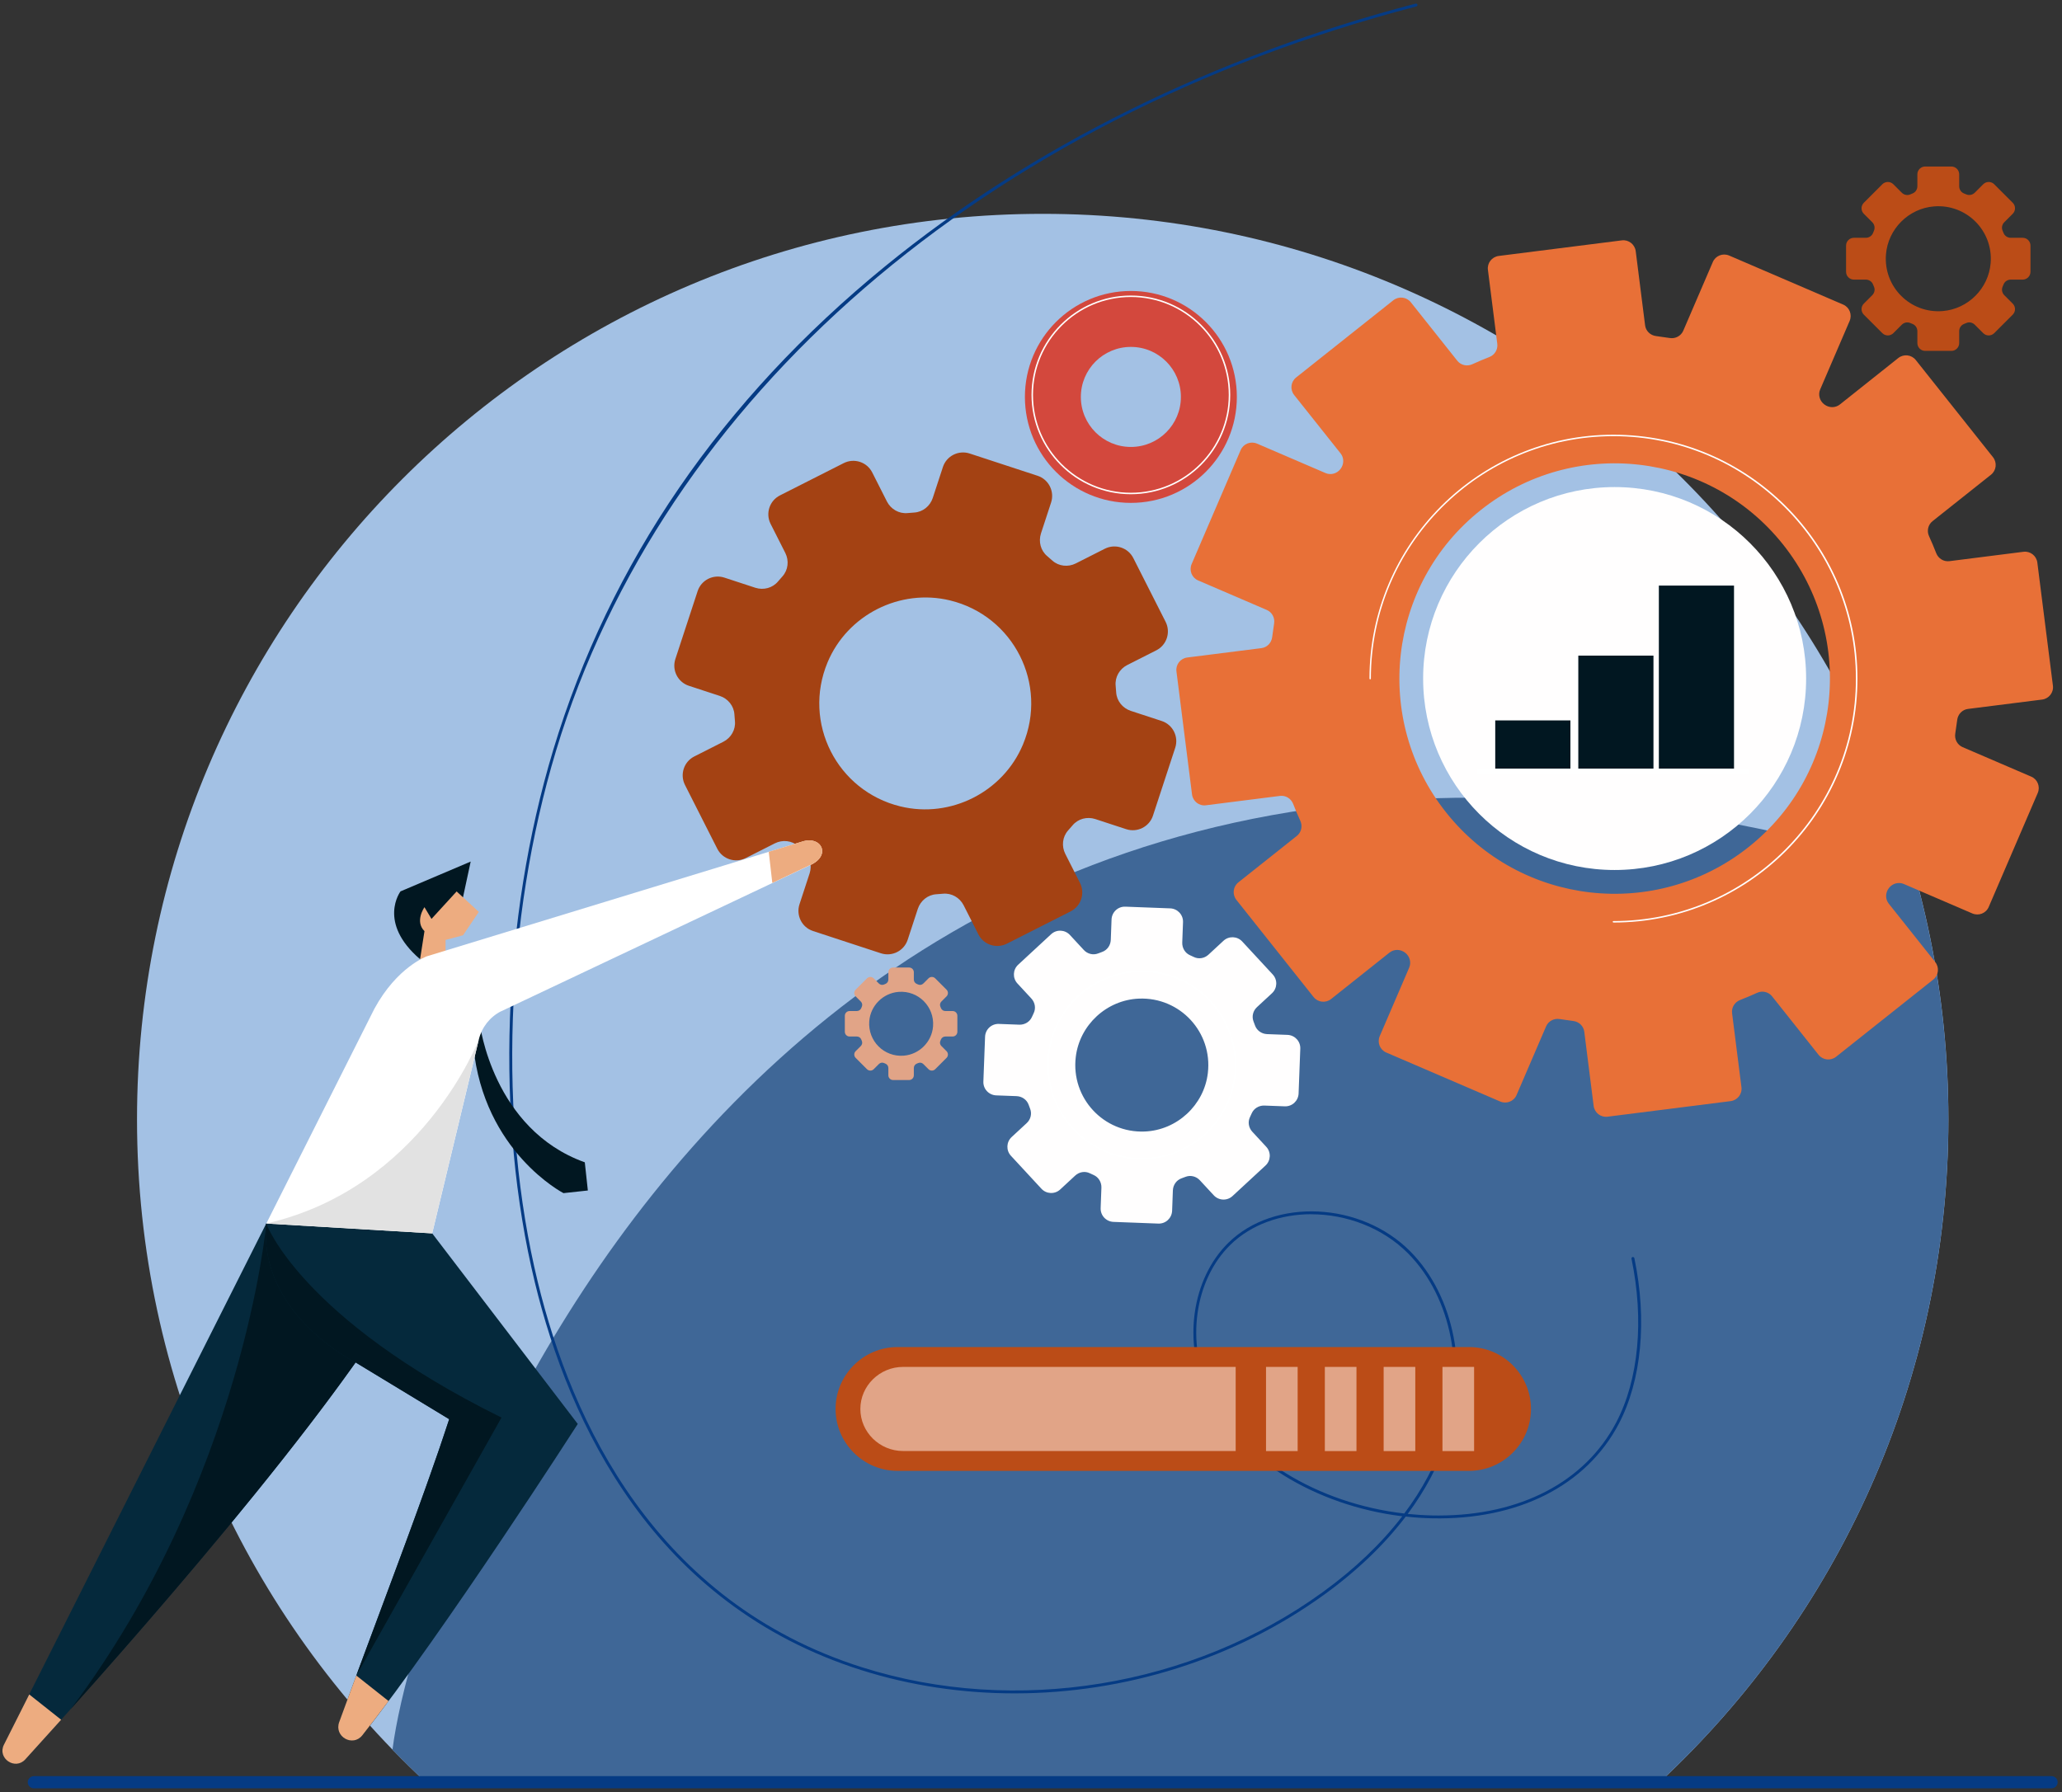 <svg width="352" height="306" viewBox="0 0 352 306" fill="none" xmlns="http://www.w3.org/2000/svg">
<rect x="0" y="0" width="352" height="306" fill="#333333" stroke="none"/>
<path d="M72.69 304.29H283.32C313.64 276.06 332.61 235.81 332.61 191.12C332.61 105.73 263.39 36.51 178 36.51C92.61 36.51 23.39 105.73 23.39 191.12C23.39 235.81 42.36 276.07 72.68 304.29H72.69Z" fill="#A3C1E4"/>
<path d="M326.56 148.2C131.53 89.47 71.49 263.45 67 298.72C68.85 300.63 70.74 302.48 72.68 304.29H283.31C313.63 276.06 332.6 235.81 332.6 191.12C332.6 176.23 330.49 161.83 326.56 148.2Z" fill="#3F6797"/>
<path d="M350.22 305.33H5.78C5.2 305.33 4.74 304.86 4.74 304.29C4.74 303.72 5.21 303.25 5.78 303.25H350.22C350.8 303.25 351.26 303.72 351.26 304.29C351.26 304.86 350.79 305.33 350.22 305.33Z" fill="#053B84"/>
<path d="M196.82 139.26L200.62 127.67C201.24 125.77 200.21 123.72 198.31 123.1L193.03 121.37C191.64 120.91 190.63 119.67 190.54 118.21C190.52 117.83 190.49 117.45 190.45 117.07C190.31 115.61 191.11 114.22 192.42 113.55L197.38 111.04C199.17 110.14 199.88 107.96 198.98 106.17L193.47 95.29C192.57 93.5 190.39 92.79 188.6 93.69L183.64 96.2C182.33 96.86 180.73 96.69 179.64 95.71C179.36 95.46 179.07 95.21 178.78 94.96C177.65 94.02 177.25 92.48 177.7 91.08L179.43 85.8C180.05 83.9 179.02 81.85 177.12 81.23L165.53 77.43C163.63 76.81 161.58 77.84 160.96 79.74L159.23 85.02C158.77 86.41 157.53 87.42 156.07 87.51C155.69 87.53 155.31 87.56 154.93 87.6C153.47 87.74 152.08 86.94 151.41 85.63L148.9 80.67C148 78.88 145.82 78.17 144.03 79.07L133.15 84.58C131.36 85.48 130.65 87.66 131.55 89.45L134.06 94.41C134.72 95.72 134.55 97.32 133.57 98.41C133.32 98.69 133.07 98.98 132.82 99.27C131.88 100.4 130.34 100.8 128.94 100.35L123.66 98.62C121.76 98 119.71 99.03 119.09 100.93L115.29 112.52C114.67 114.42 115.7 116.47 117.6 117.09L122.88 118.82C124.27 119.28 125.28 120.52 125.37 121.98C125.39 122.36 125.42 122.74 125.46 123.12C125.6 124.58 124.8 125.97 123.49 126.64L118.53 129.15C116.74 130.05 116.03 132.23 116.93 134.02L122.44 144.9C123.34 146.69 125.52 147.4 127.31 146.5L132.27 143.99C133.58 143.33 135.18 143.5 136.27 144.48C136.55 144.73 136.84 144.98 137.13 145.23C138.26 146.17 138.66 147.71 138.21 149.11L136.48 154.39C135.86 156.29 136.89 158.34 138.79 158.96L150.38 162.76C152.28 163.38 154.33 162.35 154.95 160.45L156.68 155.17C157.14 153.78 158.38 152.77 159.84 152.68C160.22 152.66 160.6 152.63 160.98 152.59C162.44 152.45 163.83 153.25 164.5 154.56L167.01 159.52C167.91 161.31 170.09 162.02 171.88 161.12L182.76 155.61C184.55 154.71 185.26 152.53 184.36 150.74L181.85 145.78C181.19 144.47 181.36 142.87 182.34 141.78C182.59 141.5 182.84 141.21 183.09 140.92C184.03 139.79 185.57 139.39 186.97 139.84L192.25 141.57C194.15 142.19 196.2 141.16 196.82 139.26ZM153.73 137.69C142.87 135.05 136.97 123.41 141.27 113.09C144.66 104.97 153.62 100.44 162.17 102.51C173.03 105.15 178.93 116.79 174.63 127.11C171.24 135.23 162.28 139.76 153.74 137.69H153.73Z" fill="#A44213"/>
<path d="M346.62 46.41V41.93C346.62 41.2 346.02 40.6 345.29 40.6H343.25C342.71 40.6 342.22 40.28 342.02 39.78C341.97 39.65 341.91 39.52 341.86 39.39C341.64 38.9 341.77 38.32 342.15 37.94L343.59 36.5C344.11 35.98 344.11 35.14 343.59 34.62L340.43 31.46C339.91 30.94 339.07 30.94 338.55 31.46L337.11 32.9C336.73 33.28 336.15 33.4 335.66 33.19C335.53 33.13 335.4 33.08 335.27 33.03C334.77 32.83 334.45 32.34 334.45 31.8V29.76C334.45 29.03 333.85 28.43 333.12 28.43H328.64C327.91 28.43 327.31 29.03 327.31 29.76V31.8C327.31 32.34 326.99 32.83 326.49 33.03C326.36 33.08 326.23 33.14 326.1 33.19C325.61 33.41 325.03 33.28 324.65 32.9L323.21 31.46C322.69 30.94 321.85 30.94 321.33 31.46L318.17 34.62C317.65 35.14 317.65 35.98 318.17 36.5L319.61 37.94C319.99 38.32 320.11 38.9 319.9 39.39C319.84 39.52 319.79 39.65 319.74 39.78C319.54 40.28 319.05 40.6 318.51 40.6H316.47C315.74 40.6 315.14 41.2 315.14 41.93V46.41C315.14 47.14 315.74 47.74 316.47 47.74H318.51C319.05 47.74 319.54 48.06 319.74 48.56C319.79 48.69 319.85 48.82 319.9 48.95C320.12 49.44 319.99 50.02 319.61 50.4L318.17 51.84C317.65 52.36 317.65 53.2 318.17 53.72L321.33 56.88C321.85 57.4 322.69 57.4 323.21 56.88L324.65 55.44C325.03 55.06 325.61 54.94 326.1 55.15C326.23 55.21 326.36 55.26 326.49 55.31C326.99 55.51 327.31 56 327.31 56.54V58.58C327.31 59.31 327.91 59.91 328.64 59.91H333.12C333.85 59.91 334.45 59.31 334.45 58.58V56.54C334.45 56 334.77 55.51 335.27 55.31C335.4 55.26 335.53 55.2 335.66 55.15C336.15 54.93 336.73 55.06 337.11 55.44L338.55 56.88C339.07 57.4 339.91 57.4 340.43 56.88L343.59 53.72C344.11 53.2 344.11 52.36 343.59 51.84L342.15 50.4C341.77 50.02 341.65 49.44 341.86 48.95C341.92 48.82 341.97 48.69 342.02 48.56C342.22 48.06 342.71 47.74 343.25 47.74H345.29C346.02 47.74 346.62 47.14 346.62 46.41ZM331.61 53.11C326.09 53.55 321.51 48.97 321.95 43.45C322.29 39.1 325.81 35.58 330.16 35.24C335.68 34.8 340.26 39.38 339.82 44.9C339.48 49.25 335.96 52.77 331.61 53.11Z" fill="#BB4C17"/>
<path d="M163.43 176.16V173.43C163.43 172.98 163.07 172.62 162.62 172.62H161.38C161.05 172.62 160.75 172.43 160.63 172.12C160.6 172.04 160.57 171.96 160.53 171.88C160.4 171.58 160.47 171.23 160.7 171L161.58 170.12C161.9 169.8 161.9 169.29 161.58 168.97L159.65 167.04C159.33 166.72 158.82 166.72 158.5 167.04L157.62 167.92C157.39 168.15 157.04 168.23 156.74 168.09C156.66 168.06 156.58 168.02 156.5 167.99C156.2 167.87 156 167.57 156 167.24V166C156 165.55 155.64 165.19 155.19 165.19H152.46C152.01 165.19 151.65 165.55 151.65 166V167.24C151.65 167.57 151.46 167.87 151.15 167.99C151.07 168.02 150.99 168.05 150.91 168.09C150.61 168.22 150.26 168.15 150.03 167.92L149.15 167.04C148.83 166.72 148.32 166.72 148 167.04L146.07 168.97C145.75 169.29 145.75 169.8 146.07 170.12L146.95 171C147.18 171.23 147.26 171.58 147.12 171.88C147.09 171.96 147.05 172.04 147.02 172.12C146.9 172.42 146.6 172.62 146.27 172.62H145.03C144.58 172.62 144.22 172.98 144.22 173.43V176.16C144.22 176.61 144.58 176.97 145.03 176.97H146.27C146.6 176.97 146.9 177.16 147.02 177.47C147.05 177.55 147.08 177.63 147.12 177.71C147.25 178.01 147.18 178.36 146.95 178.59L146.07 179.47C145.75 179.79 145.75 180.3 146.07 180.62L148 182.55C148.32 182.87 148.83 182.87 149.15 182.55L150.03 181.67C150.26 181.44 150.61 181.36 150.91 181.5C150.99 181.53 151.07 181.57 151.15 181.6C151.45 181.72 151.65 182.02 151.65 182.35V183.59C151.65 184.04 152.01 184.4 152.46 184.4H155.19C155.64 184.4 156 184.04 156 183.59V182.35C156 182.02 156.19 181.72 156.5 181.6C156.58 181.57 156.66 181.54 156.74 181.5C157.04 181.37 157.39 181.44 157.62 181.67L158.5 182.55C158.82 182.87 159.33 182.87 159.65 182.55L161.58 180.62C161.9 180.3 161.9 179.79 161.58 179.47L160.7 178.59C160.47 178.36 160.39 178.01 160.53 177.71C160.56 177.63 160.6 177.55 160.63 177.47C160.75 177.17 161.05 176.97 161.38 176.97H162.62C163.07 176.97 163.43 176.61 163.43 176.16ZM154.28 180.24C150.91 180.51 148.13 177.72 148.39 174.35C148.6 171.7 150.74 169.56 153.39 169.35C156.76 169.08 159.54 171.87 159.28 175.24C159.07 177.89 156.93 180.03 154.28 180.24Z" fill="#E1A487"/>
<path d="M275.63 148.54C293.684 148.54 308.32 133.904 308.32 115.85C308.32 97.796 293.684 83.16 275.63 83.16C257.576 83.16 242.94 97.796 242.94 115.85C242.94 133.904 257.576 148.54 275.63 148.54Z" fill="#FFFEFE"/>
<path d="M302.51 170.11L310.44 180.09C311.17 181.01 312.51 181.16 313.43 180.43L330.02 167.25C330.94 166.52 331.09 165.18 330.36 164.26L322.43 154.29C321.82 153.52 321.83 152.44 322.43 151.65C322.43 151.65 322.44 151.63 322.45 151.62C323.05 150.84 324.09 150.54 325 150.93L336.7 155.96C337.78 156.42 339.03 155.93 339.49 154.85L347.86 135.39C348.32 134.31 347.83 133.06 346.75 132.6L335.03 127.56C334.13 127.17 333.62 126.22 333.78 125.24C333.9 124.47 334.01 123.7 334.11 122.92C334.23 121.94 334.98 121.16 335.95 121.04L348.61 119.44C349.77 119.29 350.6 118.23 350.45 117.07L347.79 96.05C347.64 94.89 346.58 94.06 345.42 94.21L332.78 95.81C331.81 95.93 330.89 95.37 330.53 94.45C330.15 93.47 329.74 92.5 329.3 91.54C328.89 90.65 329.13 89.59 329.9 88.98L339.88 81.05C340.8 80.32 340.95 78.98 340.22 78.06L327.04 61.47C326.31 60.55 324.97 60.4 324.05 61.13L314.08 69.06C313.31 69.67 312.23 69.66 311.44 69.06C311.44 69.06 311.42 69.05 311.41 69.04C310.63 68.44 310.33 67.4 310.72 66.49L315.75 54.79C316.21 53.71 315.72 52.46 314.64 52L295.18 43.63C294.1 43.17 292.85 43.66 292.39 44.74L287.35 56.46C286.96 57.36 286.01 57.87 285.03 57.71C284.26 57.59 283.49 57.48 282.71 57.38C281.73 57.26 280.95 56.51 280.83 55.54L279.23 42.88C279.08 41.72 278.02 40.89 276.86 41.04L255.84 43.7C254.68 43.85 253.85 44.91 254 46.07L255.6 58.71C255.72 59.68 255.16 60.6 254.24 60.96C253.26 61.34 252.29 61.75 251.33 62.19C250.44 62.6 249.38 62.36 248.77 61.59L240.84 51.61C240.11 50.69 238.77 50.54 237.85 51.27L221.26 64.45C220.34 65.18 220.19 66.52 220.92 67.44L228.85 77.41C229.46 78.18 229.45 79.26 228.85 80.05C228.85 80.05 228.84 80.07 228.83 80.08C228.23 80.86 227.19 81.16 226.28 80.77L214.58 75.74C213.5 75.28 212.25 75.77 211.79 76.85L203.42 96.31C202.96 97.39 203.45 98.64 204.53 99.1L216.25 104.14C217.15 104.53 217.66 105.48 217.5 106.46C217.38 107.23 217.27 108 217.17 108.78C217.05 109.76 216.3 110.54 215.33 110.66L202.67 112.26C201.51 112.41 200.68 113.47 200.83 114.63L203.49 135.65C203.64 136.81 204.7 137.64 205.86 137.49L218.5 135.89C219.47 135.77 220.39 136.33 220.75 137.25C221.13 138.23 221.54 139.2 221.98 140.16C222.39 141.05 222.15 142.11 221.38 142.72L211.4 150.65C210.48 151.38 210.33 152.72 211.06 153.64L224.24 170.23C224.97 171.15 226.31 171.3 227.23 170.57L237.2 162.64C237.97 162.03 239.05 162.04 239.84 162.64C239.84 162.64 239.86 162.65 239.87 162.66C240.65 163.26 240.95 164.3 240.56 165.21L235.53 176.91C235.07 177.99 235.56 179.24 236.64 179.7L256.1 188.07C257.18 188.53 258.43 188.04 258.89 186.96L263.93 175.24C264.32 174.34 265.27 173.83 266.25 173.99C267.02 174.11 267.79 174.22 268.57 174.32C269.55 174.44 270.33 175.19 270.45 176.16L272.05 188.82C272.2 189.98 273.26 190.81 274.42 190.66L295.44 188C296.6 187.85 297.43 186.79 297.28 185.63L295.68 172.99C295.56 172.02 296.12 171.1 297.04 170.74C298.02 170.36 298.99 169.95 299.95 169.51C300.84 169.1 301.9 169.34 302.51 170.11ZM246.87 138.72C234.24 122.83 236.88 99.71 252.77 87.09C268.66 74.46 291.78 77.1 304.4 92.99C317.03 108.88 314.39 132 298.5 144.62C282.61 157.25 259.49 154.61 246.87 138.72Z" fill="#E87037"/>
<path d="M193.05 49.68C183.06 49.68 174.96 57.78 174.96 67.77C174.96 77.76 183.06 85.86 193.05 85.86C203.04 85.86 211.14 77.76 211.14 67.77C211.14 57.78 203.04 49.68 193.05 49.68ZM193.05 76.31C188.33 76.31 184.51 72.49 184.51 67.77C184.51 63.05 188.33 59.23 193.05 59.23C197.77 59.23 201.59 63.05 201.59 67.77C201.59 72.49 197.77 76.31 193.05 76.31Z" fill="#D3483D"/>
<path d="M296.01 99.98H283.18V131.73H296.01V99.98Z" fill="#011721"/>
<path d="M282.26 111.94H269.43V131.73H282.26V111.94Z" fill="#011721"/>
<path d="M268.08 123H255.25V131.73H268.08V123Z" fill="#011721"/>
<path d="M298.21 132.23H252.63C252.35 132.23 252.13 132.01 252.13 131.73C252.13 131.45 252.35 131.23 252.63 131.23H298.21C298.49 131.23 298.71 131.45 298.71 131.73C298.71 132.01 298.49 132.23 298.21 132.23Z" fill="white"/>
<path d="M275.42 157.5C275.35 157.5 275.3 157.44 275.3 157.38C275.3 157.32 275.36 157.26 275.42 157.26C298.25 157.26 316.82 138.69 316.82 115.87C316.82 93.05 298.25 74.47 275.42 74.47C252.59 74.47 234.02 93.04 234.02 115.87C234.02 115.94 233.96 115.99 233.9 115.99C233.84 115.99 233.78 115.93 233.78 115.87C233.78 92.91 252.46 74.22 275.43 74.22C298.4 74.22 317.08 92.9 317.08 115.87C317.08 138.84 298.4 157.51 275.43 157.51L275.42 157.5Z" fill="white"/>
<path d="M221.68 186.7L221.97 179.05C222.02 177.79 221.04 176.74 219.78 176.69L216.29 176.56C215.37 176.52 214.55 175.95 214.24 175.08C214.16 174.85 214.08 174.63 213.99 174.41C213.65 173.55 213.9 172.57 214.58 171.95L217.14 169.58C218.06 168.73 218.12 167.29 217.26 166.37L212.06 160.75C211.21 159.83 209.77 159.77 208.85 160.63L206.29 163C205.61 163.63 204.62 163.8 203.79 163.39C203.58 163.29 203.36 163.19 203.14 163.09C202.3 162.72 201.79 161.85 201.82 160.94L201.95 157.45C202 156.19 201.02 155.14 199.76 155.09L192.11 154.8C190.85 154.75 189.8 155.73 189.75 156.99L189.62 160.48C189.58 161.4 189.01 162.22 188.14 162.53C187.91 162.61 187.69 162.69 187.47 162.78C186.61 163.12 185.63 162.87 185.01 162.19L182.64 159.63C181.79 158.71 180.35 158.65 179.43 159.51L173.81 164.71C172.89 165.56 172.83 167 173.69 167.92L176.06 170.48C176.69 171.16 176.86 172.15 176.46 172.98C176.36 173.19 176.26 173.41 176.16 173.63C175.79 174.47 174.92 174.98 174.01 174.95L170.52 174.82C169.26 174.77 168.21 175.75 168.16 177.01L167.87 184.66C167.82 185.92 168.8 186.97 170.06 187.02L173.55 187.15C174.47 187.19 175.29 187.76 175.6 188.63C175.68 188.86 175.76 189.08 175.85 189.3C176.19 190.16 175.94 191.14 175.26 191.76L172.7 194.13C171.78 194.98 171.72 196.42 172.58 197.34L177.78 202.96C178.63 203.88 180.07 203.94 180.99 203.08L183.55 200.71C184.23 200.08 185.22 199.91 186.05 200.32C186.26 200.42 186.48 200.52 186.7 200.62C187.54 200.99 188.05 201.86 188.02 202.77L187.89 206.26C187.84 207.52 188.82 208.57 190.08 208.62L197.73 208.91C198.99 208.96 200.04 207.98 200.09 206.72L200.22 203.23C200.26 202.31 200.83 201.49 201.7 201.18C201.93 201.1 202.15 201.02 202.37 200.93C203.23 200.59 204.21 200.84 204.83 201.52L207.2 204.08C208.05 205 209.49 205.06 210.41 204.2L216.03 199C216.95 198.15 217.01 196.71 216.15 195.79L213.78 193.23C213.15 192.55 212.98 191.56 213.38 190.73C213.48 190.52 213.58 190.3 213.68 190.08C214.05 189.24 214.92 188.73 215.83 188.76L219.32 188.89C220.58 188.94 221.63 187.96 221.68 186.7ZM195.4 193.19C188.39 193.47 182.82 187.46 183.64 180.49C184.28 175.01 188.91 170.72 194.43 170.5C201.44 170.22 207.01 176.23 206.19 183.2C205.55 188.68 200.92 192.97 195.4 193.19Z" fill="#FFFEFE"/>
<path d="M194.91 197.96C186.02 197.96 178.78 190.73 178.78 181.83C178.78 172.93 186.01 165.7 194.91 165.7C203.81 165.7 211.04 172.93 211.04 181.83C211.04 190.73 203.81 197.96 194.91 197.96ZM194.91 165.96C186.16 165.96 179.03 173.08 179.03 181.84C179.03 190.6 186.15 197.72 194.91 197.72C203.67 197.72 210.79 190.6 210.79 181.84C210.79 173.08 203.67 165.96 194.91 165.96Z" fill="white"/>
<path d="M193.05 84.38C183.7 84.38 176.09 76.77 176.09 67.42C176.09 58.07 183.7 50.46 193.05 50.46C202.4 50.46 210.01 58.07 210.01 67.42C210.01 76.77 202.4 84.38 193.05 84.38ZM193.05 50.71C183.84 50.71 176.34 58.21 176.34 67.42C176.34 76.63 183.84 84.13 193.05 84.13C202.26 84.13 209.76 76.63 209.76 67.42C209.76 58.21 202.26 50.71 193.05 50.71Z" fill="white"/>
<path d="M173.2 289.12C164.33 289.12 155.48 287.82 147.04 285.15C111.52 273.92 97.13 242.97 91.31 218.98C84.52 191.01 85.7 157.01 94.44 128.04C104.09 96.09 123.14 68.31 151.08 45.48C176.06 25.06 207.39 9.55 241.66 0.62C241.8 0.58 241.93 0.67 241.97 0.8C242 0.93 241.92 1.07 241.79 1.1C168.04 20.32 113.14 67.83 94.92 128.18C86.2 157.07 85.03 190.97 91.8 218.86C97.59 242.73 111.9 273.52 147.2 284.68C173.34 292.94 203.45 288.03 225.78 271.85C231.25 267.89 235.82 263.52 239.38 258.88C224.51 257.08 211.24 248.92 206.06 238C201.89 229.2 203.42 218.34 209.7 212.18C217.56 204.47 232.37 205.18 240.77 213.68C248.3 221.3 250.81 234.21 247.01 245.8C245.58 250.16 243.32 254.42 240.31 258.48C241.7 258.62 243.1 258.71 244.5 258.74C244.86 258.74 245.22 258.75 245.58 258.75C259.55 258.75 270.56 253.01 275.88 242.9C279.73 235.58 280.69 225.38 278.51 214.92C278.48 214.79 278.57 214.65 278.7 214.62C278.83 214.6 278.97 214.68 279 214.81C281.21 225.38 280.23 235.7 276.33 243.12C270.78 253.66 259.15 259.54 244.5 259.23C242.98 259.2 241.47 259.1 239.97 258.93C236.35 263.7 231.68 268.18 226.08 272.24C210.84 283.29 191.98 289.12 173.22 289.12H173.2ZM223.86 207.31C218.66 207.31 213.62 209.03 210.04 212.53C203.9 218.55 202.42 229.16 206.5 237.78C211.64 248.62 224.9 256.7 239.72 258.41C242.79 254.32 245.08 250.04 246.52 245.64C250.27 234.22 247.81 221.52 240.4 214.03C236.01 209.59 229.82 207.32 223.85 207.32L223.86 207.31Z" fill="#053B84"/>
<path d="M79.04 153.19L80.35 147.1L68.37 152.19C68.37 152.19 64.37 157.48 71.71 163.77L76.16 157.08L79.04 153.19Z" fill="#011721"/>
<path d="M45.45 208.9L0.67 297.88C-0.5 300.2 2.57 302.31 4.32 300.39C24.23 278.52 65.44 231.76 73.77 210.58L45.45 208.9Z" fill="#05293C"/>
<path d="M73.78 210.58L45.46 208.9C45.46 208.9 41.55 252.54 12.08 291.8C33.4 267.96 66.42 229.29 73.78 210.58Z" fill="#011721"/>
<path d="M81.91 174.8C81.91 174.8 84.09 192.81 99.83 198.45L100.35 203.26L96.19 203.71C96.19 203.71 82.57 196.69 80.81 178.64L79.01 174.94L81.91 174.8Z" fill="#011721"/>
<path d="M73.78 210.58L98.63 243.12C98.63 243.12 75.99 278.39 61.87 296.27C60.23 298.34 57.01 296.51 57.91 294.03C63.86 277.59 72.01 256.7 76.69 242.3L60.71 232.61C60.71 232.61 44.09 224.38 45.46 208.89L73.78 210.57V210.58Z" fill="#05293C"/>
<path d="M76.06 162.58V160.48L79.05 159.68L81.74 155.69L77.95 152.2L73.66 156.89L72.46 154.89C72.46 154.89 70.76 157.29 72.46 158.98L71.71 163.77L76.06 162.57V162.58Z" fill="#EDAC80"/>
<path d="M85.51 172.68L138.26 147.73C142.01 146.08 140.21 142.56 136.85 143.72L72.88 163.27C72.88 163.27 67.79 165.07 63.9 172.25L45.46 208.9L73.78 210.58L81.74 177.48C82.24 175.41 83.61 173.65 85.51 172.67V172.68Z" fill="white"/>
<path d="M60.7 232.62L76.68 242.31C72.72 254.49 66.28 271.3 60.79 286.15L85.61 242.03C51.27 225.06 45.45 208.91 45.45 208.91C44.08 224.4 60.7 232.63 60.7 232.63V232.62Z" fill="#011721"/>
<path d="M138.26 147.72C142.01 146.07 140.21 142.55 136.85 143.71L131.23 145.43L131.84 150.75L138.26 147.71V147.72Z" fill="#EDAC80"/>
<path d="M4.99 289.3L0.67 297.88C-0.5 300.2 2.57 302.31 4.32 300.39C6.19 298.34 8.24 296.07 10.44 293.62L4.99 289.3Z" fill="#EDAC80"/>
<path d="M60.82 286.07C59.81 288.8 58.83 291.47 57.9 294.03C57 296.51 60.23 298.34 61.86 296.27C63.27 294.48 64.77 292.51 66.33 290.43L60.82 286.07Z" fill="#EDAC80"/>
<path d="M81.74 177.48C81.74 177.48 72.07 202.82 45.45 208.9L73.77 210.58L81.73 177.48H81.74Z" fill="#E2E2E2"/>
<path d="M250.78 251.13H153.21C147.4 251.13 142.64 246.38 142.64 240.56C142.64 234.75 147.39 229.99 153.21 229.99H250.78C256.59 229.99 261.35 234.74 261.35 240.56C261.35 246.37 256.6 251.13 250.78 251.13Z" fill="#BB4C17"/>
<path d="M210.94 233.38H154.17C150.16 233.38 146.87 236.61 146.87 240.56C146.87 244.51 150.15 247.74 154.17 247.74H210.94V233.37V233.38Z" fill="#E1A487"/>
<path d="M221.52 233.38H216.12V247.75H221.52V233.38Z" fill="#E1A487"/>
<path d="M231.56 233.38H226.16V247.75H231.56V233.38Z" fill="#E1A487"/>
<path d="M241.6 233.38H236.2V247.75H241.6V233.38Z" fill="#E1A487"/>
<path d="M251.64 233.38H246.24V247.75H251.64V233.38Z" fill="#E1A487"/>
</svg>
